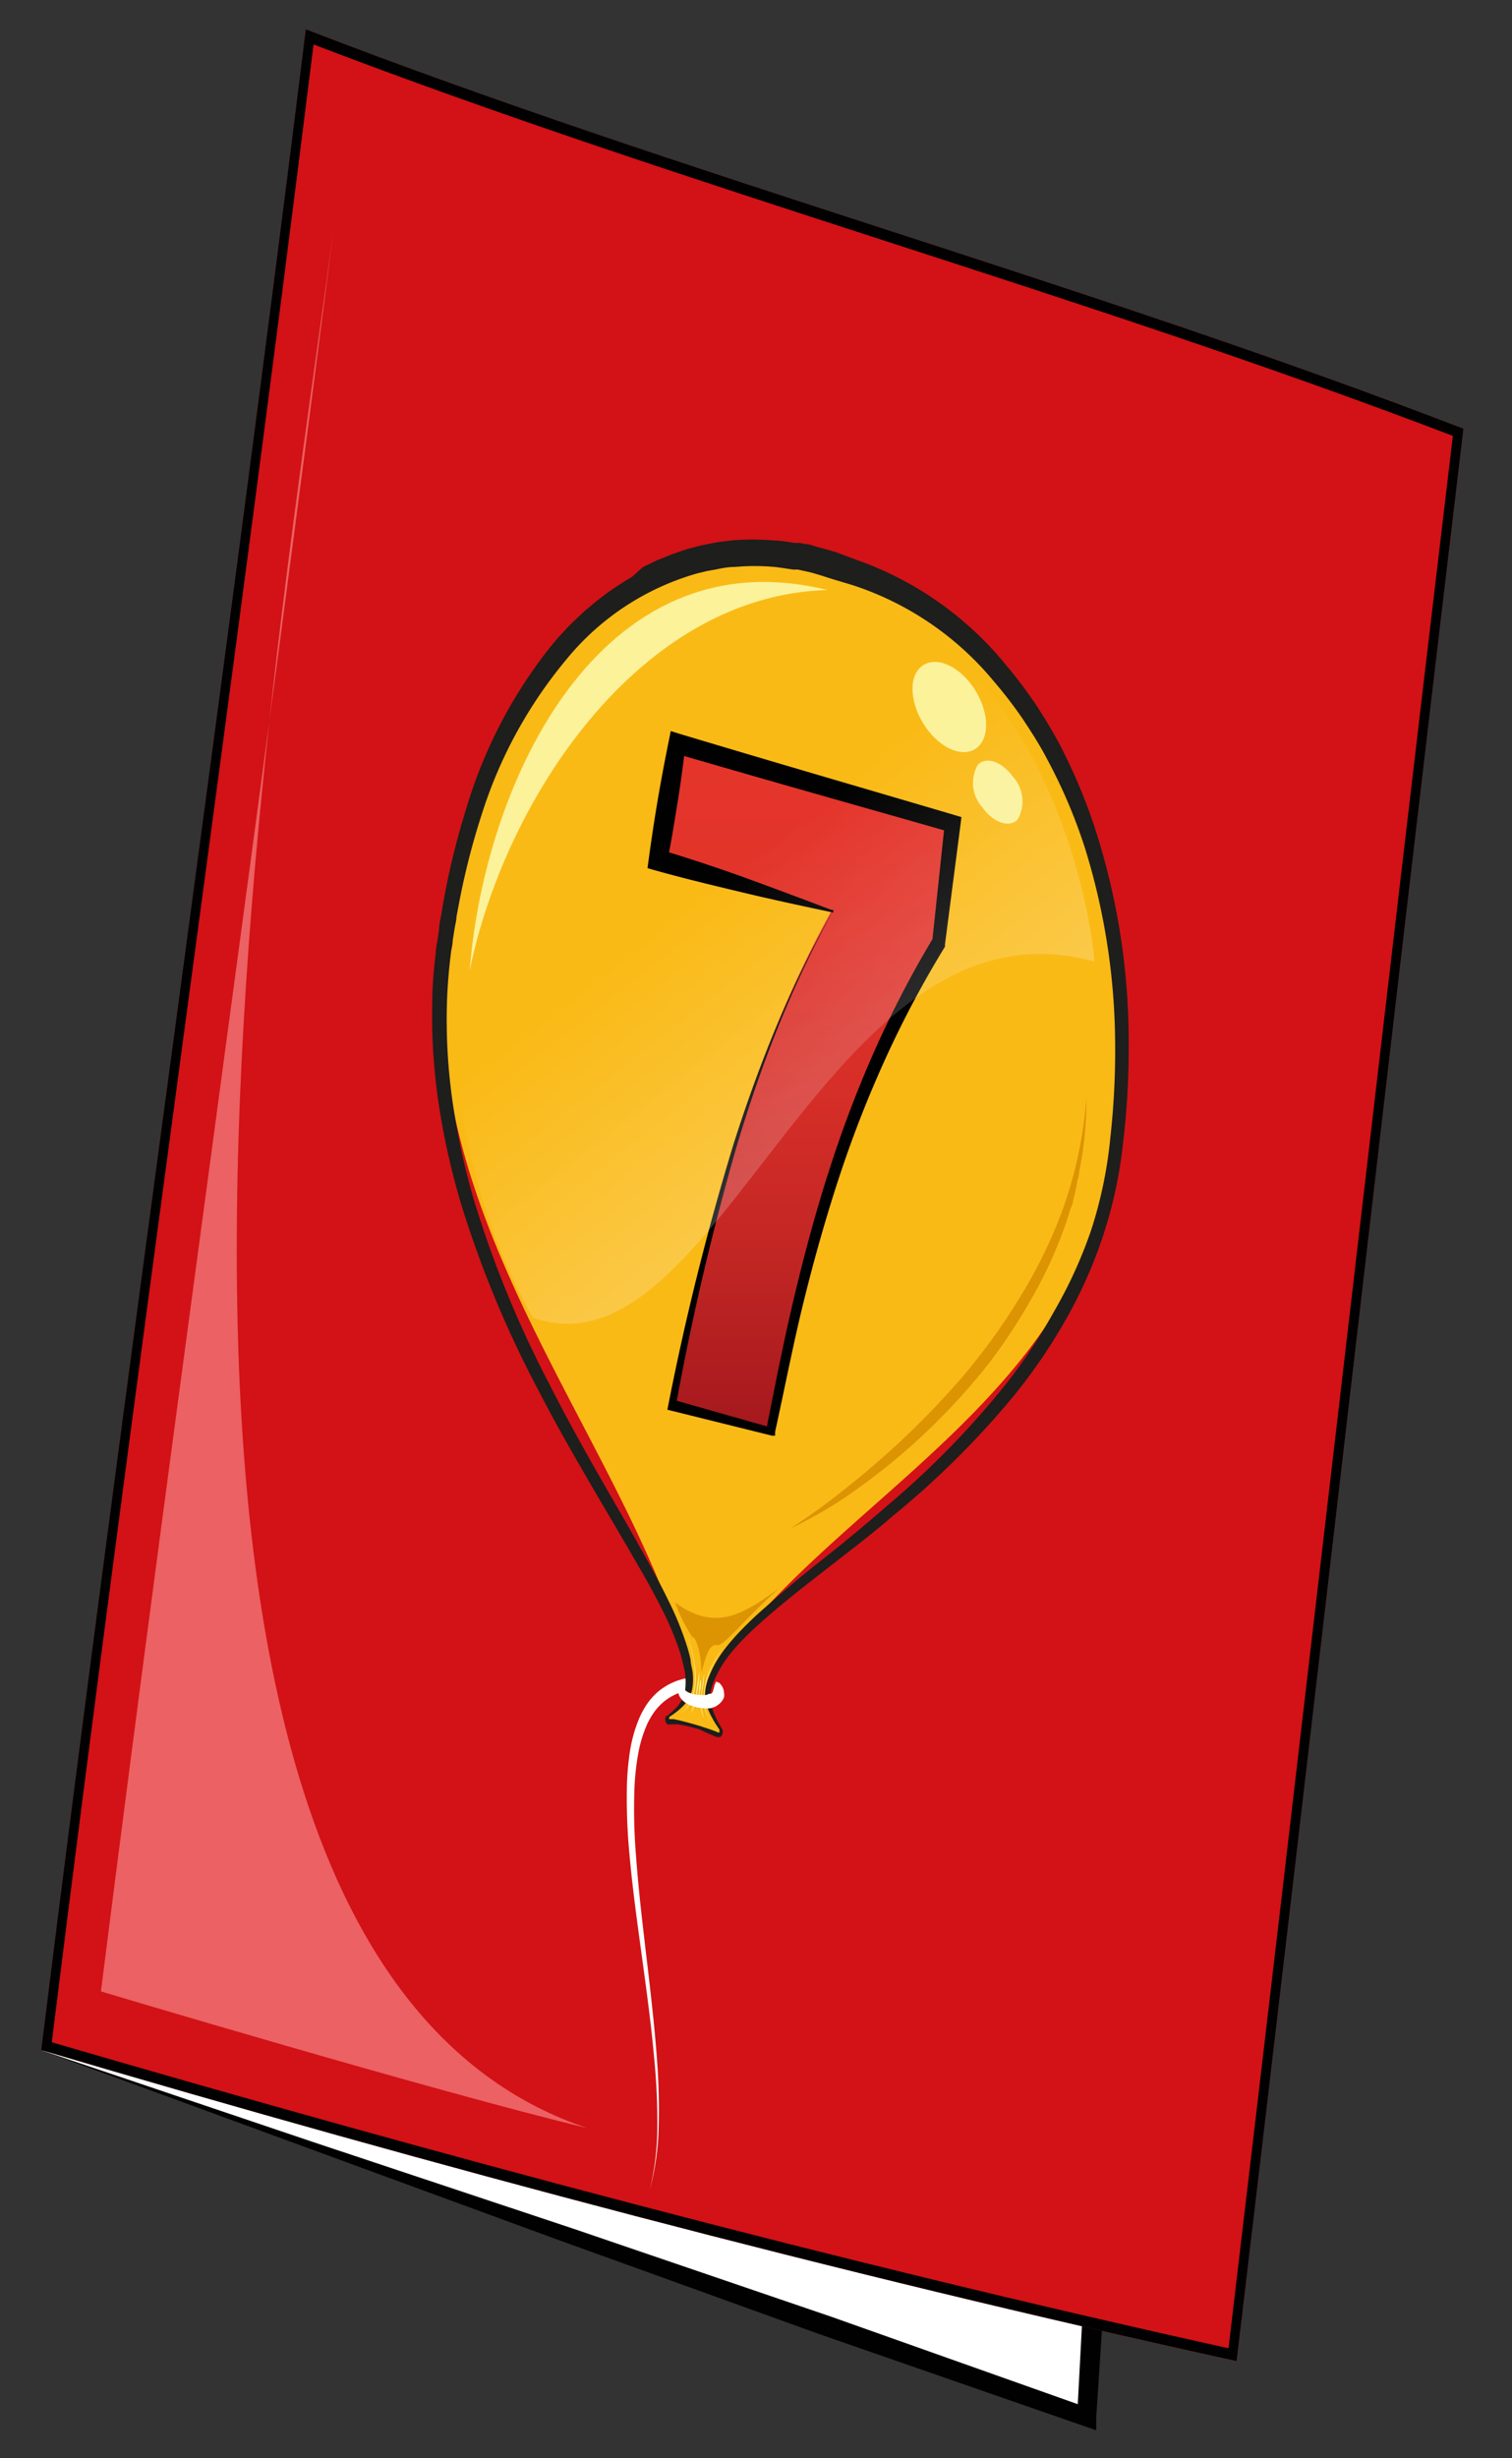 <svg id="Layer_1" data-name="Layer 1" xmlns="http://www.w3.org/2000/svg" xmlns:xlink="http://www.w3.org/1999/xlink" viewBox="0 0 80 130"><rect x="0" y="0" width="80" height="130" fill="#333333" stroke="none"/><defs><style>.cls-1{fill:#fff;}.cls-2{fill:#010101;}.cls-3{fill:#d21216;}.cls-4{fill:#faba16;}.cls-5{fill:#1e1e1c;}.cls-6{fill:url(#linear-gradient);}.cls-7{fill:#fbf29a;}.cls-8{fill:url(#linear-gradient-2);}.cls-9{fill:#eaa701;}.cls-10{fill:#dc9402;}.cls-11{fill:#ec6163;}</style><linearGradient id="linear-gradient" x1="42.62" y1="75.04" x2="42.62" y2="39.97" gradientUnits="userSpaceOnUse"><stop offset="0" stop-color="#a6191e"/><stop offset="0.01" stop-color="#a81a1e"/><stop offset="0.25" stop-color="#c22624"/><stop offset="0.49" stop-color="#d62e28"/><stop offset="0.74" stop-color="#e1332a"/><stop offset="1" stop-color="#e5352b"/></linearGradient><linearGradient id="linear-gradient-2" x1="36.31" y1="48.11" x2="57.68" y2="75.44" gradientUnits="userSpaceOnUse"><stop offset="0" stop-color="#fff" stop-opacity="0"/><stop offset="1" stop-color="#fff" stop-opacity="0.5"/></linearGradient></defs><title>birthdayCard-20180216</title><polygon class="cls-1" points="2.18 108.42 57.53 127.83 57.86 121.59 2.18 108.42"/><path class="cls-2" d="M2.18,108.42l14.34,4.84,13.85,4.61L44,122.52l13.65,4.84-.66.45.33-6.24.38.51-27.6-6.86C20.89,112.91,11.54,110.63,2.18,108.42Zm0,0c9.2,2.18,18.41,4.29,27.72,6.37L58,121.1l.41.09,0,.42L58,127.86l0,.66-.63-.22-14-4.86-14-5.05Z"/><path class="cls-3" d="M65.43,124.86c-21.28-4.67-42.36-10.28-63.25-16.45,4.42-35.65,9.58-71.21,14-106.86C36.34,9.33,57.26,14.9,77.43,22.67,73.37,56.73,69.49,90.81,65.43,124.86Z"/><path class="cls-2" d="M65.43,124.86c-21.28-4.67-42.36-10.28-63.25-16.45,4.42-35.65,9.58-71.21,14-106.86C36.34,9.33,57.26,14.9,77.43,22.67,73.37,56.73,69.49,90.81,65.43,124.86ZM2.74,108C23.31,114,44.06,119.55,65,124.18c4-33.7,7.86-67.43,11.87-101.13C57,15.46,36.44,9.95,16.59,2.35,12.21,37.58,7.12,72.72,2.74,108Z"/><path class="cls-1" d="M36.47,89.38a2.89,2.89,0,0,0-1.31.58,3,3,0,0,0-.52.54,4.11,4.11,0,0,0-.4.68,6.85,6.85,0,0,0-.48,1.6,13.59,13.59,0,0,0-.19,1.75,30.72,30.72,0,0,0,.08,3.6c.09,1.21.21,2.41.35,3.61.27,2.4.59,4.8.76,7.17a34.17,34.17,0,0,1,.09,3.54,14,14,0,0,1-.48,3.39,14.08,14.08,0,0,0,.41-3.4,34.29,34.29,0,0,0-.16-3.53c-.21-2.37-.57-4.75-.89-7.16-.16-1.2-.31-2.41-.42-3.63a31.31,31.31,0,0,1-.14-3.67,14.22,14.22,0,0,1,.16-1.83,7.46,7.46,0,0,1,.49-1.75,4.66,4.66,0,0,1,.43-.78,3.45,3.45,0,0,1,.58-.64,3.32,3.32,0,0,1,1.48-.7Z"/><path class="cls-4" d="M45.19,30.27C57.1,34.86,60.51,49.24,59,60.71,57.31,74,43.83,79.44,37.91,88.27c-.64,1-.65,1.78.25,3.21.1.15,0,.34-.17.26a10.28,10.28,0,0,0-2.53-.7.19.19,0,0,1-.1-.34,2.22,2.22,0,0,0,1-2.86C32.91,75.88,22,64.69,23.51,50c1.06-10.21,7.87-23.64,20.18-20.22Z"/><path class="cls-5" d="M45.27,29.59a17.8,17.8,0,0,1,8,5.63,24.08,24.08,0,0,1,1.57,2.09c.48.74.94,1.49,1.34,2.28a29.35,29.35,0,0,1,2,5,36.64,36.64,0,0,1,1.54,10.55,42.46,42.46,0,0,1-.29,5.22,23.74,23.74,0,0,1-1.07,5,24.57,24.57,0,0,1-2,4.48,29.52,29.52,0,0,1-2.65,3.89,46,46,0,0,1-6.44,6.41c-1.15,1-2.32,1.88-3.5,2.8s-2.36,1.83-3.48,2.83c-.28.25-.56.5-.82.77a11.21,11.21,0,0,0-.77.84,6.12,6.12,0,0,0-.65.95,5.84,5.84,0,0,0-.26.53,2.69,2.69,0,0,0-.18.56,1.81,1.81,0,0,0,0,.59,2.55,2.55,0,0,0,.17.6,5.25,5.25,0,0,0,.28.57l.16.28a.32.32,0,0,1,0,.23.23.23,0,0,1-.12.17l-.1,0-.09,0-.13-.06-.27-.11L37,91.45a10.15,10.15,0,0,0-1.1-.26l-.27,0h-.21a.22.22,0,0,1-.1,0,.33.33,0,0,1-.12-.22.3.3,0,0,1,.06-.24l0,0,0,0,.05,0,.11-.09a3.7,3.7,0,0,0,.4-.38,1.85,1.85,0,0,0,.3-.45,1.59,1.59,0,0,0,.14-.54,3,3,0,0,0,0-.61c0-.21-.06-.42-.11-.63s-.1-.41-.16-.62a16,16,0,0,0-1-2.38c-.39-.77-.81-1.53-1.25-2.28-.86-1.5-1.76-3-2.63-4.5s-1.73-3-2.55-4.59a56.89,56.89,0,0,1-4.12-9.85,38.74,38.74,0,0,1-1.21-5.31,31.55,31.55,0,0,1-.36-5.44c0-.9.08-1.8.19-2.69,0-.22.05-.44.09-.66l.09-.65c0-.22.06-.44.1-.65l.11-.65a39.82,39.82,0,0,1,1.22-5,25.33,25.33,0,0,1,4.49-8.6l.37-.44.39-.42c.26-.29.54-.54.81-.8s.28-.25.42-.37l.43-.36.45-.34c.15-.11.3-.23.45-.32.31-.2.61-.41.94-.59L34,30l.49-.24.25-.12.25-.1.51-.21.52-.18c.17-.06.34-.12.52-.16l.53-.14.54-.11c.36-.08.72-.11,1.09-.16a12.61,12.61,0,0,1,2.22,0c.37,0,.75.08,1.12.13l.28,0,.28.06c.19,0,.37.07.56.13l.56.15.54.16Zm-.17,1.35L44,30.61l-.53-.17L43,30.3c-.17-.05-.34-.08-.52-.12l-.26-.06-.26,0c-.35-.05-.69-.11-1-.14a11.77,11.77,0,0,0-2.06,0c-.34,0-.68.06-1,.13l-.5.09-.5.12a13.82,13.82,0,0,0-6.93,4.55A24.11,24.11,0,0,0,25.51,43a38.3,38.3,0,0,0-1.24,4.86l-.12.63c0,.21-.07.42-.1.63l-.1.64c0,.21-.07.42-.09.64-.11.85-.18,1.71-.21,2.57a30.47,30.47,0,0,0,.29,5.25,37.79,37.79,0,0,0,1.12,5.19,56.47,56.47,0,0,0,4,9.77c.79,1.56,1.63,3.09,2.49,4.6s1.74,3,2.59,4.54c.43.76.84,1.53,1.23,2.33a16.53,16.53,0,0,1,1,2.47q.1.33.17.66c0,.22.08.44.11.67a3.14,3.14,0,0,1,0,.69,1.78,1.78,0,0,1-.19.65,1.86,1.86,0,0,1-.38.49,3.79,3.79,0,0,1-.45.37l-.22.15s0,.09,0,.11h.09l.14,0,.28.06c.37.09.74.19,1.1.3l.55.18.27.1.14.06a.08.08,0,0,0,.08,0,.09.09,0,0,0,0-.07.11.11,0,0,0,0-.08l-.18-.27a5.57,5.57,0,0,1-.32-.58,2.65,2.65,0,0,1-.22-.66,2,2,0,0,1,0-.7,2.82,2.82,0,0,1,.19-.63,6.16,6.16,0,0,1,.26-.56,6.44,6.44,0,0,1,.67-1,11.56,11.56,0,0,1,.77-.87c.27-.28.54-.54.82-.8,1.12-1,2.29-2,3.45-2.91s2.32-1.88,3.45-2.86a46,46,0,0,0,6.3-6.46,29.24,29.24,0,0,0,2.55-3.86A24.06,24.06,0,0,0,57.75,65a23,23,0,0,0,1-4.86A41.54,41.54,0,0,0,59,55a35.41,35.41,0,0,0-1.6-10.17,27.91,27.91,0,0,0-2-4.69c-.39-.75-.84-1.45-1.3-2.14a22.6,22.6,0,0,0-1.5-1.95A16.21,16.21,0,0,0,45.1,30.94Z"/><path class="cls-6" d="M34.83,45.48l1-6.16c5,1.46,9.93,2.86,14.58,4.23l-.77,6.28c-5,8.26-7.12,16.68-8.92,25.84L35.5,74.29c1.78-8.88,3.91-17.87,8.49-26.11C40.32,47.11,38.48,46.57,34.83,45.48Z"/><path class="cls-2" d="M34.26,45.91c.15-1.14.32-2.3.51-3.43s.4-2.24.62-3.32l.1-.5.41.13h0c5.81,1.74,8.76,2.59,14.57,4.3l.4.12-.06.48h0L50,49.93V50l0,.06h0a54.84,54.84,0,0,0-3.09,5.79,61.63,61.63,0,0,0-2.48,6.31c-.72,2.18-1.35,4.41-1.91,6.68s-1,4.57-1.51,6.88l0,.2-.17,0h0l-5.24-1.3-.29-.07.07-.35h0a138.62,138.62,0,0,1,3.41-13.63c.7-2.21,1.48-4.36,2.36-6.44a58,58,0,0,1,2.94-6h0l0,.13c-1.55-.33-3.15-.67-4.78-1.06S35.92,46.39,34.26,45.91Zm1.13-.84c1.39.43,2.78.89,4.21,1.41s2.89,1.07,4.4,1.64l.11,0-.06.09h0a58.41,58.41,0,0,0-2.84,6c-.85,2.09-1.59,4.26-2.25,6.47a139,139,0,0,0-3.2,13.66h0L35.54,74l5.21,1.48h0l-.21.15C41,73.29,41.45,71,42,68.68s1.15-4.56,1.86-6.76A62.66,62.66,0,0,1,46.3,55.5a55.85,55.85,0,0,1,3.08-5.91h0l-.05.15L50,43.43h0l.34.59c-5.82-1.66-8.77-2.48-14.59-4.17h0l.51-.38c-.12,1-.24,1.92-.39,2.84S35.58,44.15,35.4,45.06Z"/><path class="cls-7" d="M24.85,51.33c.78-9.95,6.88-23.09,18.92-20.13C33.77,31.49,26.69,42.34,24.85,51.33Z"/><path class="cls-7" d="M51.83,39.41c-.61.7-1.83.36-2.71-.76s-1.11-2.6-.49-3.29,1.83-.35,2.71.77S52.44,38.71,51.83,39.41Z"/><path class="cls-7" d="M53.84,43.34c-.44.45-1.27.17-1.85-.63a1.93,1.93,0,0,1-.25-2.27c.44-.45,1.27-.17,1.85.63A1.93,1.93,0,0,1,53.84,43.34Z"/><path class="cls-8" d="M28.19,69.68c9.88,3.53,15.52-22.77,29.71-18.83-.14-2.46-2.47-16.25-13-19.28C32.11,27.92,24.45,42.72,24.13,53.49A32,32,0,0,0,28.19,69.68Z"/><path class="cls-7" d="M36.36,86.52a7.09,7.09,0,0,1,.32,1.08,5.64,5.64,0,0,1,.13,1.12,3.12,3.12,0,0,1-.17,1.08,1.94,1.94,0,0,1-.24.45,1.77,1.77,0,0,1-.34.35,1.92,1.92,0,0,0,.55-.82,3.18,3.18,0,0,0,.16-1.06,5.86,5.86,0,0,0-.11-1.11A8.68,8.68,0,0,0,36.36,86.52Z"/><path class="cls-7" d="M38.29,87.11a6.6,6.6,0,0,0-.54.86,4.71,4.71,0,0,0-.38,1,3.08,3.08,0,0,0-.1,1.08,2.56,2.56,0,0,0,.35,1.06,2.58,2.58,0,0,1-.25-.5,2.44,2.44,0,0,1-.13-.55,3.06,3.06,0,0,1,.09-1.1,4.49,4.49,0,0,1,.4-1A5.24,5.24,0,0,1,38.29,87.11Z"/><path class="cls-7" d="M37.09,88.81c0,.22,0,.44-.06.66a5,5,0,0,1-.1.65,5.19,5.19,0,0,1,.06-.66C37,89.23,37,89,37.09,88.81Z"/><path class="cls-9" d="M37,88.69c0,.3-.06.6-.09.89a8.76,8.76,0,0,1-.14.88c0-.3,0-.6.09-.89S37,89,37,88.69Z"/><path class="cls-7" d="M37,88.45c0,.38-.06.76-.12,1.13a4.4,4.4,0,0,1-.12.55,1.26,1.26,0,0,1-.23.48,1.74,1.74,0,0,0,.19-.5c0-.18.08-.36.11-.54C36.88,89.2,36.92,88.82,37,88.45Z"/><path class="cls-9" d="M36.92,88.43a10.18,10.18,0,0,1-.13,1.14,3.18,3.18,0,0,1-.14.54,1.1,1.1,0,0,1-.28.45,1.5,1.5,0,0,0,.24-.47,4.68,4.68,0,0,0,.14-.54C36.82,89.19,36.86,88.81,36.92,88.43Z"/><path class="cls-9" d="M37.17,88.73c0,.3,0,.6-.08.9a8.82,8.82,0,0,1-.13.88c0-.3,0-.6.08-.89S37.11,89,37.17,88.73Z"/><path class="cls-9" d="M37.33,88.55c0,.38-.09.76-.11,1.14a5.2,5.2,0,0,0,0,.58,2,2,0,0,0,.11.57,1.51,1.51,0,0,1-.15-.57,3.55,3.55,0,0,1,0-.58A10,10,0,0,1,37.33,88.55Z"/><path class="cls-7" d="M37.26,88.53c0,.4-.11.78-.13,1.18a3.46,3.46,0,0,0,0,.6,3.07,3.07,0,0,0,.14.59,2.16,2.16,0,0,1-.18-.58,2.76,2.76,0,0,1,0-.61A9.45,9.45,0,0,1,37.26,88.53Z"/><path class="cls-10" d="M41.81,80.83a32.27,32.27,0,0,0,2.78-2c.9-.7,1.77-1.44,2.62-2.21s1.67-1.58,2.46-2.42l.59-.64.58-.65.56-.67.54-.69a31.31,31.31,0,0,0,2-2.91,25.71,25.71,0,0,0,1.69-3.2,22.16,22.16,0,0,0,1.85-7.36,18.84,18.84,0,0,1-.39,3.94c0,.16-.06.32-.1.48L56.9,63l-.12.47c0,.16-.09.31-.14.46-.18.62-.4,1.21-.63,1.8a24.06,24.06,0,0,1-1.65,3.32,30.1,30.1,0,0,1-2,3,34.22,34.22,0,0,1-7.59,7.1A22.29,22.29,0,0,1,41.81,80.83Z"/><path class="cls-10" d="M41.22,84c-1.81,1.59-2.93,3.09-3.29,3s-.59.51-.82,1.48c0-1-.27-1.92-.47-1.9a8.1,8.1,0,0,1-.92-1.84C38,86.44,39.58,85.13,41.22,84Z"/><path class="cls-1" d="M36.22,89.24a.24.24,0,0,0,0,.1.06.06,0,0,0,0,0,.55.55,0,0,0,.21.16,1.47,1.47,0,0,0,.65.13,1.11,1.11,0,0,0,.31,0l.13-.06.05,0,.06,0,.08-.09s0,0,0,0,0,0,0,0l0,0,0,0h0l.08-.28c0-.08.11-.28.11-.28l.09.06.06,0,.11.13a.74.74,0,0,1,.15.42.69.69,0,0,1,0,.22.7.7,0,0,1-.08.16.92.92,0,0,1-.18.2l-.09.07-.11.07-.22.08a1.53,1.53,0,0,1-.43,0,1.93,1.93,0,0,1-.84-.23,1,1,0,0,1-.41-.4.65.65,0,0,1-.06-.39.68.68,0,0,1,.12-.28Z"/><path class="cls-11" d="M17.86,10.45c-4,31.64-8.52,63.21-12.52,94.86,0,0,17.63,5.28,25.74,7.23C2,102.82,15.09,32.81,17.86,10.45Z"/></svg>